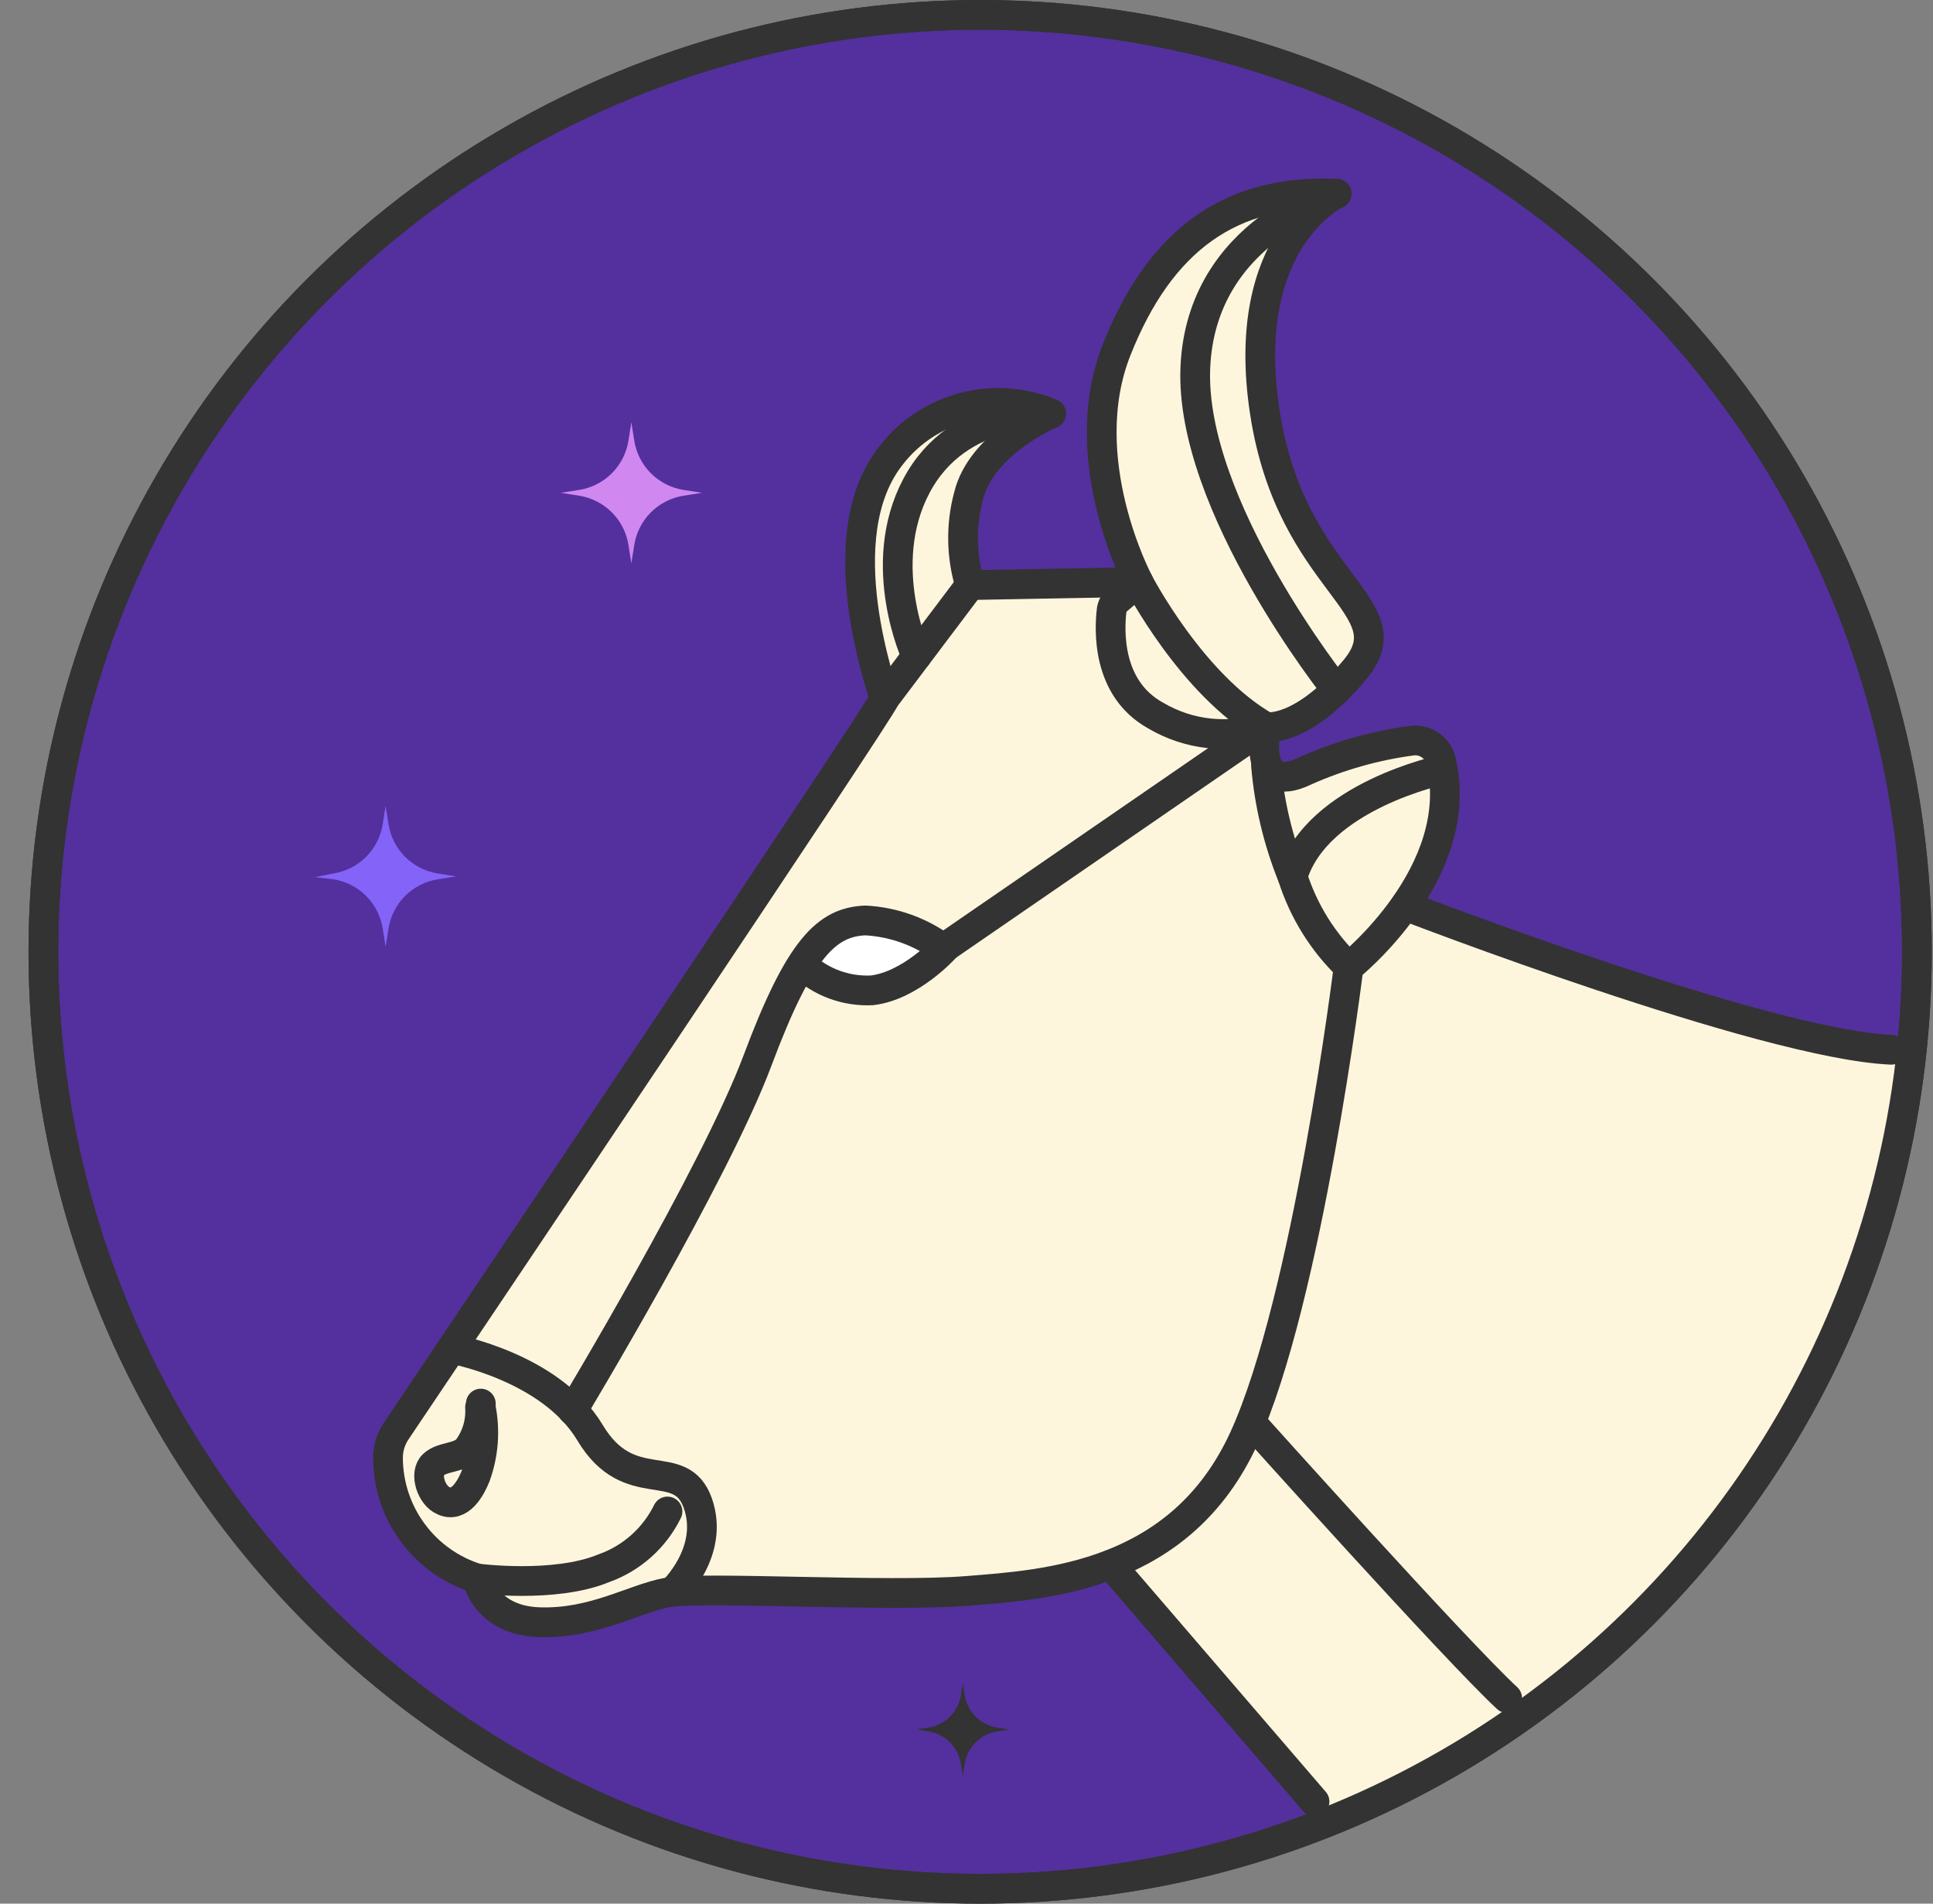 <svg width="65" height="64" viewBox="0 0 65 64" fill="none" xmlns="http://www.w3.org/2000/svg">
<rect x="0" y="0" width="65" height="64" fill="#808080" stroke="none"/>
<g clip-path="url(#clip0_40_1398)">
<circle cx="32.959" cy="32" r="31.5" fill="#53309D" stroke="#333333"/>
<path d="M11.213 29.366C11.628 29.3 12.012 29.105 12.31 28.807C12.607 28.51 12.803 28.126 12.869 27.711L12.967 27.092L13.065 27.711C13.13 28.126 13.326 28.51 13.623 28.807C13.921 29.105 14.305 29.3 14.721 29.366L15.34 29.464L14.721 29.562C14.305 29.628 13.921 29.823 13.623 30.12C13.326 30.418 13.13 30.802 13.065 31.217L12.967 31.836L12.869 31.217C12.803 30.802 12.607 30.418 12.31 30.12C12.012 29.823 11.628 29.628 11.213 29.562L10.594 29.49L11.213 29.366Z" fill="#8463F8"/>
<path d="M19.477 16.471C19.892 16.405 20.276 16.209 20.574 15.912C20.871 15.614 21.067 15.23 21.132 14.815L21.23 14.196L21.328 14.815C21.394 15.23 21.59 15.614 21.887 15.912C22.185 16.209 22.569 16.405 22.984 16.471L23.603 16.568L22.984 16.666C22.569 16.732 22.185 16.928 21.887 17.225C21.59 17.522 21.394 17.906 21.328 18.322L21.23 18.941L21.132 18.322C21.067 17.906 20.871 17.522 20.574 17.225C20.276 16.928 19.892 16.732 19.477 16.666L18.857 16.568L19.477 16.471Z" fill="#D087F0"/>
<path d="M31.224 58.081C31.497 58.037 31.749 57.908 31.944 57.713C32.139 57.518 32.268 57.266 32.312 56.993L32.374 56.586L32.441 56.993C32.485 57.266 32.613 57.519 32.809 57.714C33.004 57.909 33.257 58.038 33.53 58.081L33.937 58.143L33.53 58.21C33.256 58.253 33.004 58.381 32.808 58.577C32.612 58.773 32.484 59.025 32.441 59.298L32.374 59.706L32.312 59.298C32.269 59.026 32.14 58.773 31.945 58.578C31.749 58.382 31.497 58.254 31.224 58.21L30.816 58.143L31.224 58.081Z" fill="#333333"/>
<path d="M44.902 61.185L37.363 52.693L37.896 52.188L42.152 47.994L45.359 32.513L47.588 30.249L55.04 33.195L64.052 35.535C63.29 50.786 50.968 58.989 44.902 61.185Z" fill="#FDF6DD"/>
<path d="M42.572 24.443C42.572 24.443 43.789 24.65 45.57 22.502C47.352 20.354 43.421 19.666 42.531 13.853C41.64 8.04 44.944 6.513 44.944 6.513C41.376 6.357 39.015 8.066 37.55 11.756C36.084 15.447 38.285 19.567 38.285 19.567L32.62 19.671C32.324 18.7 32.306 17.665 32.568 16.684C32.988 14.903 35.344 13.904 35.344 13.904C34.425 13.517 33.405 13.44 32.439 13.687C31.473 13.934 30.614 14.49 29.995 15.271C27.742 18.045 29.736 23.289 29.736 23.501C29.736 23.713 15.444 44.957 13.321 48.114C13.139 48.385 13.043 48.705 13.047 49.031C13.053 49.935 13.347 50.814 13.886 51.539C14.425 52.266 15.181 52.801 16.045 53.068C16.045 53.068 16.309 54.481 18.142 54.538C19.975 54.595 21.291 53.752 22.445 53.539C23.6 53.327 29.839 53.7 32.511 53.487C35.183 53.275 39.698 53.017 41.832 48.347C43.965 43.678 45.348 32.518 45.348 32.518C45.348 32.518 49.355 29.335 48.455 25.572C48.401 25.356 48.27 25.168 48.084 25.044C47.9 24.92 47.675 24.87 47.455 24.904C46.227 25.069 45.029 25.409 43.898 25.913C42.065 26.804 42.577 24.443 42.577 24.443" fill="#FDF6DD"/>
<path d="M42.572 24.443C42.572 24.443 43.789 24.65 45.57 22.502C47.352 20.354 43.421 19.666 42.531 13.853C41.64 8.04 44.944 6.513 44.944 6.513C41.376 6.357 39.015 8.066 37.55 11.756C36.084 15.447 38.285 19.567 38.285 19.567L32.62 19.671C32.324 18.7 32.306 17.665 32.568 16.684C32.988 14.903 35.344 13.904 35.344 13.904C34.425 13.517 33.405 13.44 32.439 13.687C31.473 13.934 30.614 14.49 29.995 15.271C27.742 18.045 29.736 23.289 29.736 23.501C29.736 23.713 15.444 44.957 13.321 48.114C13.139 48.385 13.043 48.705 13.047 49.031C13.053 49.935 13.347 50.814 13.886 51.539C14.425 52.266 15.181 52.801 16.045 53.068C16.045 53.068 16.309 54.481 18.142 54.538C19.975 54.595 21.291 53.752 22.445 53.539C23.6 53.327 29.839 53.7 32.511 53.487C35.183 53.275 39.698 53.017 41.832 48.347C43.965 43.678 45.348 32.518 45.348 32.518C45.348 32.518 49.355 29.335 48.455 25.572C48.401 25.356 48.27 25.168 48.084 25.044C47.9 24.92 47.675 24.87 47.455 24.904C46.227 25.069 45.029 25.409 43.898 25.913C42.065 26.804 42.577 24.443 42.577 24.443" stroke="#333333" stroke-linecap="round" stroke-linejoin="round"/>
<path d="M29.48 33.466L27.07 32.486L29.003 30.704L31.689 31.683L29.48 33.466Z" fill="white"/>
<path d="M48.511 25.877C48.511 25.877 44.286 26.757 43.463 29.469C42.982 28.278 42.682 27.022 42.572 25.742" stroke="#333333" stroke-linecap="round" stroke-linejoin="round"/>
<path d="M42.571 24.444C40.075 23.03 38.283 19.567 38.283 19.567L37.558 20.183C37.463 20.265 37.4 20.38 37.382 20.504C37.305 21.141 37.196 23.134 38.858 24.055C39.413 24.383 40.031 24.588 40.672 24.655C41.313 24.722 41.96 24.65 42.571 24.444Z" stroke="#333333" stroke-linecap="round" stroke-linejoin="round"/>
<path d="M32.619 19.676L29.734 23.501" stroke="#333333" stroke-linecap="round" stroke-linejoin="round"/>
<path d="M44.943 6.513C44.943 6.513 40.392 7.719 40.195 12.357C39.998 16.995 44.943 23.191 44.943 23.191" stroke="#333333" stroke-linecap="round" stroke-linejoin="round"/>
<path d="M35.344 13.905C35.344 13.905 32.237 13.656 30.818 16.332C29.399 19.008 30.818 22.062 30.818 22.062" stroke="#333333" stroke-linecap="round" stroke-linejoin="round"/>
<path d="M16.045 53.068C16.045 53.068 18.634 53.41 20.296 52.727C21.235 52.395 22.006 51.709 22.445 50.816" stroke="#333333" stroke-linecap="round" stroke-linejoin="round"/>
<path d="M16.142 47.312C16.175 47.821 16.022 48.325 15.712 48.73C15.407 49.041 14.873 48.958 14.568 49.248C14.262 49.538 14.501 50.283 14.915 50.454C15.464 50.707 15.832 50.029 15.997 49.615C16.261 48.882 16.32 48.091 16.168 47.327C16.168 47.281 16.168 47.234 16.168 47.188" stroke="#333333" stroke-linecap="round" stroke-linejoin="round"/>
<path d="M15.18 45.345C15.18 45.345 18.509 45.94 19.84 48.166C21.171 50.392 22.885 48.896 23.465 50.536C24.044 52.177 22.61 53.518 22.61 53.518" stroke="#333333" stroke-linecap="round" stroke-linejoin="round"/>
<path d="M19.256 47.416C19.256 47.416 24.046 39.465 25.47 35.66C26.893 31.856 27.805 31.002 29.094 30.945C30.043 30.994 30.956 31.321 31.719 31.887L42.536 24.443" stroke="#333333" stroke-linecap="round" stroke-linejoin="round"/>
<path d="M26.977 32.435C27.29 32.729 27.659 32.956 28.062 33.104C28.465 33.251 28.893 33.316 29.322 33.295C30.622 33.139 31.756 31.887 31.756 31.887" stroke="#333333" stroke-linecap="round" stroke-linejoin="round"/>
<path d="M47.252 30.453C47.252 30.453 59.317 35.112 63.599 35.293" stroke="#333333" stroke-linecap="round" stroke-linejoin="round"/>
<path d="M37.348 52.602L44.203 60.569" stroke="#333333" stroke-linecap="round" stroke-linejoin="round"/>
<circle cx="32.959" cy="32" r="31.5" stroke="#333333"/>
<path d="M43.463 29.464C43.83 30.625 44.483 31.676 45.363 32.518" stroke="#333333" stroke-linecap="round" stroke-linejoin="round"/>
<path d="M42.074 47.824C42.074 47.824 48.946 55.485 50.68 57.09" stroke="#333333" stroke-linecap="round" stroke-linejoin="round"/>
</g>
<defs>
<clipPath id="clip0_40_1398">
<rect width="64" height="64" fill="white" transform="translate(0.959)"/>
</clipPath>
</defs>
</svg>
